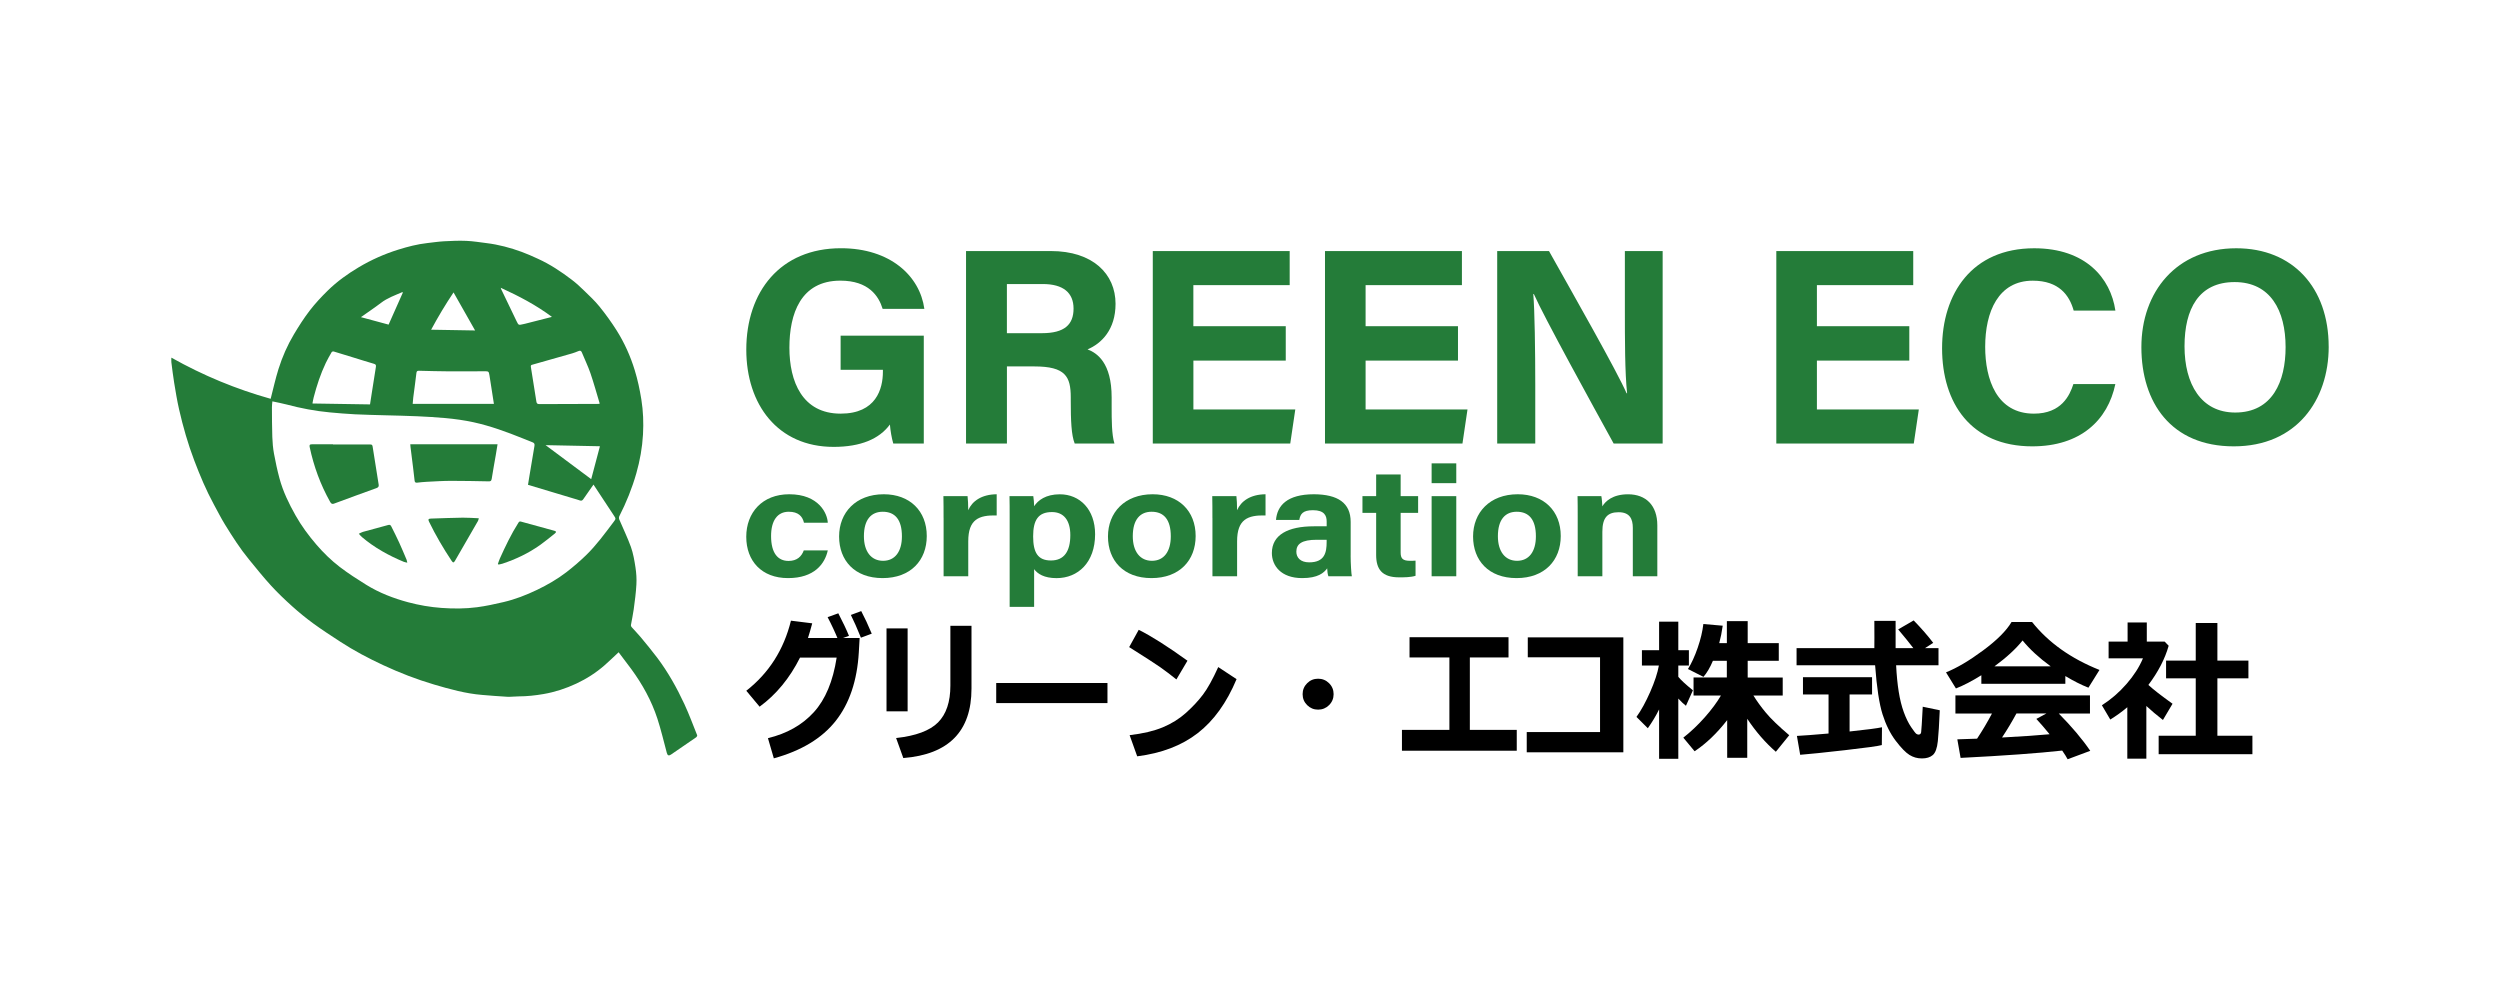 <svg width="540" height="216" viewBox="0 0 540 216" fill="none" xmlns="http://www.w3.org/2000/svg">
<g clip-path="url(#clip0_86_2)">
<path d="M133.629 140.883C132.574 141.866 131.616 142.795 130.616 143.677C128.768 145.296 126.714 146.614 124.482 147.659C122.216 148.718 119.861 149.49 117.396 149.914C115.616 150.221 113.836 150.412 112.029 150.419C111.2 150.419 110.372 150.542 109.55 150.501C107.75 150.406 105.956 150.248 104.162 150.105C100.595 149.818 97.165 148.862 93.756 147.858C89.984 146.744 86.335 145.33 82.767 143.67C79.577 142.187 76.469 140.548 73.518 138.622C71.546 137.337 69.568 136.053 67.665 134.666C66.097 133.519 64.584 132.282 63.139 130.984C61.544 129.549 59.983 128.067 58.538 126.482C56.882 124.679 55.355 122.759 53.801 120.867C51.843 118.49 50.193 115.887 48.577 113.27C47.728 111.89 47.002 110.435 46.222 109.014C44.545 105.94 43.196 102.723 41.957 99.457C40.587 95.857 39.533 92.155 38.677 88.404C38.246 86.519 37.938 84.606 37.623 82.7C37.377 81.218 37.205 79.722 37.014 78.232C36.98 77.966 37.014 77.693 37.014 77.249C43.901 81.122 51.056 84.073 58.463 86.143C59.031 83.95 59.497 81.798 60.154 79.708C60.976 77.091 62.078 74.571 63.488 72.214C64.543 70.451 65.645 68.71 66.898 67.084C68.075 65.553 69.41 64.126 70.793 62.766C72.806 60.792 75.1 59.146 77.53 57.704C80.214 56.112 83.055 54.849 86.033 53.92C88.073 53.284 90.141 52.745 92.27 52.505C93.489 52.369 94.701 52.184 95.919 52.116C97.528 52.027 99.144 51.959 100.746 52.027C102.197 52.089 103.642 52.335 105.093 52.512C107.709 52.833 110.235 53.51 112.7 54.411C113.877 54.842 115.02 55.361 116.157 55.88C118.806 57.076 121.216 58.681 123.517 60.437C124.455 61.147 125.324 61.953 126.166 62.773C127.316 63.886 128.494 64.986 129.5 66.23C130.808 67.849 132.04 69.55 133.156 71.312C134.868 74.017 136.176 76.928 137.113 79.995C137.743 82.051 138.188 84.148 138.531 86.28C138.935 88.794 139.03 91.328 138.887 93.849C138.729 96.684 138.229 99.478 137.449 102.224C136.532 105.448 135.285 108.536 133.766 111.515C133.67 111.699 133.677 112.007 133.759 112.198C134.594 114.179 135.552 116.119 136.278 118.141C136.778 119.555 137.038 121.079 137.264 122.568C137.449 123.777 137.531 125.027 137.463 126.243C137.367 128.047 137.12 129.843 136.881 131.633C136.73 132.774 136.47 133.894 136.278 135.028C136.258 135.165 136.34 135.356 136.443 135.465C137.113 136.224 137.825 136.941 138.469 137.72C139.653 139.154 140.845 140.589 141.961 142.071C144.302 145.186 146.198 148.575 147.835 152.1C148.848 154.293 149.69 156.567 150.587 158.808C150.628 158.917 150.505 159.163 150.388 159.245C148.574 160.502 146.76 161.752 144.932 162.989C144.453 163.317 144.179 163.18 144.035 162.634C143.371 160.161 142.789 157.661 141.995 155.222C140.728 151.348 138.77 147.817 136.367 144.531C135.477 143.315 134.56 142.126 133.615 140.876L133.629 140.883ZM58.833 86.69C58.792 87.175 58.73 87.591 58.737 88.008C58.751 90.126 58.744 92.25 58.819 94.368C58.86 95.584 58.963 96.807 59.182 97.996C59.511 99.785 59.894 101.568 60.367 103.324C61.126 106.159 62.407 108.796 63.844 111.337C65.111 113.585 66.644 115.661 68.336 117.629C69.869 119.412 71.54 121.044 73.388 122.459C75.216 123.859 77.167 125.109 79.125 126.325C81.919 128.053 84.965 129.228 88.135 130.082C90.511 130.718 92.921 131.134 95.378 131.312C97.939 131.496 100.506 131.496 103.046 131.162C104.97 130.909 106.873 130.492 108.763 130.048C111.276 129.461 113.672 128.525 115.999 127.411C118.225 126.339 120.367 125.109 122.325 123.606C123.804 122.465 125.235 121.236 126.577 119.938C128.816 117.765 130.644 115.245 132.52 112.765C133.06 112.048 133.067 112.054 132.568 111.31C132.41 111.071 132.253 110.832 132.095 110.592C130.808 108.639 129.514 106.685 128.193 104.67C127.433 105.756 126.7 106.774 125.995 107.819C125.79 108.126 125.584 108.215 125.235 108.092C124.811 107.935 124.366 107.819 123.934 107.689C122.175 107.163 120.415 106.637 118.656 106.104C117.129 105.647 115.596 105.189 114.048 104.724C114.151 104.075 114.247 103.461 114.35 102.846C114.712 100.667 115.062 98.487 115.445 96.308C115.513 95.898 115.411 95.68 115.027 95.536C114.315 95.27 113.617 94.976 112.912 94.689C109.441 93.296 105.935 92.004 102.273 91.205C98.281 90.338 94.228 90.112 90.168 89.914C87.847 89.805 85.52 89.77 83.199 89.702C81.029 89.634 78.858 89.6 76.688 89.49C74.86 89.395 73.039 89.245 71.218 89.074C68.075 88.78 64.988 88.192 61.941 87.38C60.935 87.113 59.908 86.929 58.847 86.696L58.833 86.69ZM129.514 87.216C129.514 87.141 129.514 87.086 129.5 87.045C128.85 84.886 128.254 82.707 127.522 80.576C127.001 79.066 126.289 77.618 125.687 76.135C125.53 75.746 125.317 75.677 124.941 75.835C124.509 76.019 124.058 76.19 123.606 76.326C120.758 77.146 117.91 77.952 115.062 78.752C114.788 78.827 114.603 78.861 114.664 79.237C115.075 81.716 115.472 84.203 115.849 86.69C115.91 87.106 116.027 87.284 116.506 87.284C120.689 87.25 124.872 87.25 129.055 87.243C129.206 87.243 129.357 87.229 129.514 87.222V87.216ZM79.926 87.345C80.063 86.444 80.193 85.624 80.317 84.811C80.604 82.96 80.892 81.102 81.193 79.257C81.254 78.874 81.179 78.697 80.775 78.581C79.201 78.123 77.633 77.624 76.065 77.139C74.737 76.73 73.415 76.313 72.087 75.923C71.957 75.882 71.704 75.951 71.649 76.046C71.204 76.818 70.752 77.597 70.369 78.403C69.232 80.787 68.418 83.281 67.754 85.836C67.644 86.246 67.582 86.669 67.487 87.154C71.677 87.222 75.778 87.284 79.926 87.352V87.345ZM106.682 87.229C106.36 85.153 106.059 83.151 105.737 81.156C105.579 80.186 105.559 80.186 104.546 80.193C102.054 80.2 99.561 80.234 97.07 80.213C94.879 80.2 92.695 80.138 90.504 80.084C90.114 80.077 89.99 80.186 89.942 80.589C89.737 82.365 89.484 84.141 89.258 85.911C89.203 86.334 89.183 86.765 89.141 87.236H106.682V87.229ZM117.848 96.151C121.086 98.569 124.4 101.035 127.7 103.495C128.309 101.193 128.939 98.829 129.583 96.39C125.564 96.308 121.648 96.226 117.848 96.151ZM102.622 71.38C101.027 68.559 99.514 65.888 97.966 63.162C96.214 65.779 94.646 68.388 93.126 71.217C96.337 71.271 99.397 71.326 102.622 71.38ZM108.154 62.151C108.195 62.315 108.202 62.363 108.229 62.411C109.345 64.727 110.454 67.043 111.57 69.359C112.008 70.26 112.015 70.253 112.967 70.028C113.131 69.987 113.295 69.96 113.459 69.919C115.349 69.434 117.239 68.955 119.217 68.45C115.767 65.874 112.056 63.941 108.154 62.158V62.151ZM87.012 63.19C86.978 63.156 86.944 63.128 86.91 63.094C85.328 63.784 83.692 64.344 82.288 65.424C80.912 66.476 79.468 67.432 77.961 68.504C80.043 69.065 81.966 69.584 83.938 70.117C84.972 67.794 85.992 65.492 87.019 63.19H87.012Z" fill="#247C39"/>
<path d="M71.93 96.007C74.614 96.007 77.297 96.007 79.981 96.007C80.289 96.007 80.426 96.096 80.481 96.424C80.905 99.171 81.35 101.91 81.788 104.649C81.85 105.039 81.775 105.264 81.323 105.428C78.393 106.473 75.476 107.559 72.56 108.632C72.45 108.673 72.334 108.707 72.224 108.755C71.793 108.953 71.546 108.83 71.307 108.4C69.219 104.683 67.774 100.728 66.891 96.568C66.809 96.171 66.87 95.967 67.343 95.967C68.87 95.987 70.403 95.967 71.93 95.967C71.93 95.98 71.93 95.994 71.93 96.007Z" fill="#247C39"/>
<path d="M107.469 95.973C107.332 96.827 107.209 97.572 107.086 98.31C106.791 100.018 106.476 101.719 106.209 103.426C106.141 103.864 105.976 103.987 105.559 103.973C102.861 103.925 100.157 103.857 97.46 103.864C95.7 103.864 93.941 103.98 92.181 104.069C91.476 104.103 90.771 104.178 90.066 104.26C89.689 104.301 89.586 104.089 89.552 103.802C89.436 102.88 89.34 101.958 89.23 101.042C89.046 99.519 88.847 98.002 88.662 96.479C88.642 96.315 88.635 96.144 88.621 95.967H107.469V95.973Z" fill="#247C39"/>
<path d="M103.423 111.945C103.354 112.184 103.334 112.369 103.245 112.526C101.595 115.402 99.938 118.271 98.274 121.14C98.007 121.591 97.843 121.577 97.549 121.14C95.748 118.428 94.105 115.634 92.681 112.703C92.434 112.191 92.517 112.034 93.099 112.013C95.385 111.938 97.679 111.849 99.966 111.815C101.081 111.802 102.197 111.897 103.416 111.945H103.423Z" fill="#247C39"/>
<path d="M107.544 121.816C107.681 121.434 107.791 121.044 107.955 120.676C109.153 118.011 110.413 115.374 111.981 112.901C112.138 112.662 112.262 112.587 112.542 112.669C114.945 113.339 117.348 113.988 119.758 114.65C120.155 114.76 120.203 114.951 119.847 115.238C118.8 116.085 117.752 116.932 116.657 117.718C114.165 119.494 111.426 120.792 108.53 121.755C108.256 121.844 107.955 121.885 107.675 121.946L107.544 121.816Z" fill="#247C39"/>
<path d="M87.978 121.543C87.642 121.461 87.423 121.434 87.231 121.359C83.959 119.999 80.885 118.305 78.174 116.003C77.927 115.798 77.729 115.532 77.51 115.292C77.804 115.156 78.092 114.965 78.4 114.883C80.228 114.377 82.069 113.899 83.897 113.387C84.294 113.277 84.431 113.523 84.555 113.776C85.123 114.91 85.691 116.037 86.218 117.185C86.78 118.408 87.293 119.651 87.82 120.894C87.889 121.058 87.902 121.243 87.978 121.55V121.543Z" fill="#247C39"/>
<path d="M199.538 95.803H192.945C192.582 94.532 192.343 93.091 192.219 91.697C189.919 94.833 185.873 96.527 180.067 96.527C167.97 96.527 161.199 87.352 161.199 75.527C161.199 63.033 168.517 53.619 181.642 53.619C192.343 53.619 198.696 59.651 199.661 66.715H190.651C189.803 63.941 187.625 60.621 181.519 60.621C172.933 60.621 170.51 67.801 170.51 75.104C170.51 82.406 173.289 89.347 181.573 89.347C189.255 89.347 190.706 83.978 190.706 80.296V79.872H181.573V72.508H199.538V95.803Z" fill="#247C39"/>
<path d="M217.496 79.148V95.803H208.664V54.227H226.985C236.056 54.227 240.958 59.173 240.958 65.629C240.958 71.183 237.932 74.195 234.913 75.466C236.967 76.251 240.116 78.362 240.116 85.843V87.892C240.116 90.665 240.116 93.863 240.718 95.796H232.133C231.407 93.986 231.284 90.85 231.284 86.444V85.843C231.284 81.32 230.134 79.148 223.425 79.148H217.496ZM217.496 71.968H225.054C229.956 71.968 231.887 70.096 231.887 66.66C231.887 63.224 229.648 61.352 225.232 61.352H217.489V71.975L217.496 71.968Z" fill="#247C39"/>
<path d="M277.729 77.884H257.773V88.445H279.783L278.695 95.809H249.002V54.227H278.572V61.591H257.766V70.465H277.723V77.884H277.729Z" fill="#247C39"/>
<path d="M314.925 77.884H294.968V88.445H316.979L315.891 95.809H286.198V54.227H315.774V61.591H294.968V70.465H314.925V77.884Z" fill="#247C39"/>
<path d="M323.395 95.803V54.227H334.581C339.785 63.518 349.397 80.418 351.334 84.941H351.457C350.971 80.596 350.971 73.355 350.971 66.537V54.227H359.132V95.803H348.548C344.07 87.66 333.431 68.347 331.316 63.518H331.192C331.494 67.138 331.617 75.705 331.617 83.13V95.803H323.395Z" fill="#247C39"/>
<path d="M412.41 77.884H392.453V88.445H414.464L413.375 95.809H383.683V54.227H413.259V61.591H392.453V70.465H412.41V77.884Z" fill="#247C39"/>
<path d="M456.917 82.953C455.288 90.741 449.421 96.411 438.96 96.411C425.712 96.411 419.489 87.059 419.489 75.227C419.489 63.395 425.959 53.626 439.384 53.626C450.509 53.626 455.897 60.082 456.924 67.084H447.915C447.004 63.825 444.772 60.628 439.083 60.628C431.641 60.628 428.8 67.323 428.8 74.926C428.8 81.928 431.278 89.347 439.323 89.347C445.251 89.347 447.066 85.426 447.853 82.953H456.924H456.917Z" fill="#247C39"/>
<path d="M503 74.865C503 86.451 496.044 96.411 482.496 96.411C468.947 96.411 462.539 86.936 462.539 74.988C462.539 63.04 470.097 53.626 483.036 53.626C495.25 53.626 502.993 62.138 502.993 74.865H503ZM471.856 74.803C471.856 82.946 475.423 89.108 482.804 89.108C490.848 89.108 493.689 82.406 493.689 74.988C493.689 67.084 490.424 60.929 482.68 60.929C474.937 60.929 471.856 66.722 471.856 74.81V74.803Z" fill="#247C39"/>
<path d="M178.801 118.893C178.171 121.769 175.918 124.87 170.215 124.87C164.512 124.87 161.192 121.161 161.192 115.948C161.192 110.736 164.636 106.76 170.475 106.76C176.911 106.76 178.725 110.968 178.801 112.908H173.659C173.324 111.508 172.44 110.538 170.366 110.538C167.922 110.538 166.553 112.444 166.553 115.784C166.553 119.494 168.031 121.161 170.325 121.161C172.173 121.161 173.139 120.191 173.618 118.886H178.794L178.801 118.893Z" fill="#247C39"/>
<path d="M200.181 115.784C200.181 121.031 196.704 124.87 190.638 124.87C184.572 124.87 181.245 121.031 181.245 115.88C181.245 110.729 184.832 106.76 190.898 106.76C196.519 106.76 200.181 110.367 200.181 115.778V115.784ZM186.605 115.819C186.605 119.159 188.194 121.133 190.747 121.133C193.301 121.133 194.814 119.166 194.814 115.853C194.814 112.246 193.335 110.538 190.672 110.538C188.228 110.538 186.605 112.178 186.605 115.819Z" fill="#247C39"/>
<path d="M203.81 111.877C203.81 110.142 203.81 108.639 203.776 107.163H208.993C209.068 107.566 209.143 109.267 209.143 110.203C209.992 108.229 212.026 106.794 215.285 106.76V111.337C211.437 111.235 209.143 112.171 209.143 116.918V124.467H203.817V111.87L203.81 111.877Z" fill="#247C39"/>
<path d="M218.085 131.087V111.344C218.085 109.944 218.085 108.571 218.05 107.17H223.192C223.267 107.635 223.377 108.707 223.377 109.343C224.191 108.072 225.889 106.767 228.922 106.767C233.249 106.767 236.542 110.039 236.542 115.388C236.542 121.502 232.845 124.877 228.217 124.877C225.52 124.877 224.109 123.941 223.37 122.937V131.087H218.078H218.085ZM227.224 110.606C224.226 110.606 223.158 112.376 223.158 115.853C223.158 119.33 224.157 121.065 227.005 121.065C229.853 121.065 231.188 119.091 231.188 115.586C231.188 112.41 229.785 110.606 227.231 110.606H227.224Z" fill="#247C39"/>
<path d="M258.259 115.784C258.259 121.031 254.781 124.87 248.715 124.87C242.649 124.87 239.322 121.031 239.322 115.88C239.322 110.729 242.909 106.76 248.975 106.76C254.596 106.76 258.259 110.367 258.259 115.778V115.784ZM244.682 115.819C244.682 119.159 246.271 121.133 248.824 121.133C251.378 121.133 252.891 119.166 252.891 115.853C252.891 112.246 251.412 110.538 248.749 110.538C246.305 110.538 244.682 112.178 244.682 115.819Z" fill="#247C39"/>
<path d="M261.88 111.877C261.88 110.142 261.88 108.639 261.846 107.163H267.063C267.138 107.566 267.214 109.267 267.214 110.203C268.063 108.229 270.096 106.794 273.355 106.76V111.337C269.507 111.235 267.214 112.171 267.214 116.918V124.467H261.887V111.87L261.88 111.877Z" fill="#247C39"/>
<path d="M291.737 119.993C291.737 121.659 291.888 124.071 291.997 124.467H286.931C286.78 124.132 286.671 123.196 286.671 122.766C285.966 123.736 284.672 124.87 281.269 124.87C276.648 124.87 274.724 122.131 274.724 119.46C274.724 115.518 278.202 113.68 283.823 113.68H286.561V112.642C286.561 111.406 286.082 110.203 283.604 110.203C281.386 110.203 280.865 111.037 280.646 112.307H275.614C275.874 109.233 277.983 106.76 283.83 106.76C288.937 106.794 291.744 108.598 291.744 112.738V119.986L291.737 119.993ZM286.555 116.591H284.412C281.194 116.591 280.009 117.492 280.009 119.166C280.009 120.402 280.858 121.468 282.782 121.468C286.151 121.468 286.555 119.33 286.555 117.055V116.591Z" fill="#247C39"/>
<path d="M294.291 107.17H297.248V102.49H302.54V107.17H306.313V110.777H302.54V119.33C302.54 120.635 302.985 121.133 304.574 121.133C304.868 121.133 305.388 121.133 305.758 121.099V124.371C304.724 124.706 303.28 124.706 302.205 124.706C298.467 124.706 297.248 122.903 297.248 119.863V110.777H294.291V107.17Z" fill="#247C39"/>
<path d="M309.229 104.362V100.086H314.556V104.362H309.229ZM309.229 107.17H314.556V124.474H309.229V107.17Z" fill="#247C39"/>
<path d="M337.121 115.784C337.121 121.031 333.643 124.87 327.577 124.87C321.511 124.87 318.184 121.031 318.184 115.88C318.184 110.729 321.772 106.76 327.837 106.76C333.458 106.76 337.121 110.367 337.121 115.778V115.784ZM323.545 115.819C323.545 119.159 325.133 121.133 327.687 121.133C330.24 121.133 331.753 119.166 331.753 115.853C331.753 112.246 330.275 110.538 327.611 110.538C325.167 110.538 323.545 112.178 323.545 115.819Z" fill="#247C39"/>
<path d="M340.784 111.542C340.784 110.073 340.784 108.468 340.75 107.163H345.891C346.001 107.628 346.076 108.83 346.11 109.37C346.74 108.304 348.294 106.767 351.656 106.767C355.503 106.767 357.982 109.138 357.982 113.482V124.474H352.689V114.015C352.689 112.041 351.984 110.64 349.622 110.64C347.26 110.64 346.11 111.774 346.11 114.849V124.467H340.784V111.535V111.542Z" fill="#247C39"/>
<path d="M185.681 137.809L185.503 140.924C185.14 147.024 183.483 151.949 180.519 155.707C177.555 159.464 173.098 162.162 167.148 163.802L165.875 159.443C169.983 158.453 173.289 156.581 175.788 153.835C178.287 151.089 179.93 147.154 180.718 142.044H172.803C170.578 146.478 167.668 150.016 164.074 152.646L161.199 149.203C166.08 145.385 169.298 140.343 170.845 134.065L175.439 134.639C175.11 135.875 174.809 136.934 174.522 137.802H185.688L185.681 137.809ZM183.374 137.351L181.039 138.184C180.396 136.606 179.643 134.98 178.766 133.307L181.074 132.473C182.087 134.42 182.854 136.046 183.381 137.351H183.374ZM188.296 136.873L185.962 137.74C185.14 135.732 184.421 134.092 183.785 132.829L186.023 131.995C186.776 133.423 187.536 135.042 188.296 136.873Z" fill="black"/>
<path d="M196.046 153.644H191.487V135.739H196.046V153.644ZM209.842 148.732C209.842 157.954 204.933 162.955 195.115 163.74L193.561 159.416C197.82 158.952 200.839 157.824 202.619 156.041C204.392 154.258 205.282 151.608 205.282 148.097V135.178H209.842V148.732Z" fill="black"/>
<path d="M239.212 151.867H215.182V147.53H239.212V151.867Z" fill="black"/>
<path d="M256.492 142.714L254.103 146.758C252.809 145.726 251.659 144.852 250.659 144.148C249.66 143.444 247.407 141.983 243.902 139.776L245.963 136.039C248.701 137.399 252.206 139.626 256.492 142.714ZM267.097 146.696C264.961 151.799 262.168 155.686 258.71 158.357C255.253 161.035 250.899 162.702 245.634 163.365L243.998 158.795C246.866 158.46 249.249 157.893 251.159 157.1C253.069 156.308 254.733 155.263 256.17 153.978C257.601 152.687 258.827 151.383 259.833 150.05C260.84 148.718 261.942 146.73 263.14 144.087L267.097 146.696Z" fill="black"/>
<path d="M288.06 149.941C288.06 150.863 287.732 151.656 287.081 152.305C286.431 152.954 285.637 153.282 284.713 153.282C283.788 153.282 282.994 152.954 282.344 152.305C281.687 151.649 281.365 150.863 281.365 149.941C281.365 149.019 281.693 148.226 282.344 147.577C282.994 146.922 283.788 146.601 284.713 146.601C285.637 146.601 286.431 146.928 287.081 147.577C287.739 148.226 288.06 149.019 288.06 149.941Z" fill="black"/>
<path d="M327.619 162.155H302.821V157.654H313.07V142.01H304.458V137.638H325.839V142.01H317.486V157.654H327.619V162.155Z" fill="black"/>
<path d="M350.649 162.497H329.775V158.125H345.61V141.976H330.001V137.672H350.642V162.497H350.649Z" fill="black"/>
<path d="M358.365 153.234C357.681 154.627 356.866 155.98 355.928 157.298L353.477 154.853C354.504 153.432 355.49 151.622 356.455 149.429C357.414 147.236 358.037 145.35 358.317 143.759H354.655V140.445H358.365V134.277H362.514V140.445H364.801V143.759H362.514V146.191C363.014 146.833 364.068 147.803 365.67 149.108L364.164 152.448C363.685 152.086 363.137 151.567 362.514 150.884V163.898H358.365V153.227V153.234ZM373.064 155.55C370.86 158.385 368.518 160.625 366.033 162.272L363.596 159.334C365.212 158.07 366.752 156.608 368.224 154.948C369.696 153.288 370.86 151.71 371.722 150.235H365.807V146.334H372.996V142.727H369.99C369.381 144.175 368.696 145.33 367.95 146.204L364.602 144.51C365.362 143.294 366.067 141.764 366.704 139.919C367.341 138.075 367.745 136.367 367.923 134.789L372.106 135.151C371.921 136.511 371.668 137.768 371.353 138.915H373.003V134.167H377.501V138.915H384.217V142.734H377.501V146.341H385.066V150.242H378.74C379.472 151.423 380.362 152.66 381.424 153.937C382.478 155.215 384.162 156.841 386.476 158.808L383.58 162.381C381.3 160.4 379.246 158.029 377.405 155.256V163.686H373.071V155.563L373.064 155.55Z" fill="black"/>
<path d="M418.729 143.697H409.562C409.671 145.842 409.856 147.741 410.123 149.408C410.39 151.075 410.753 152.544 411.219 153.821C411.684 155.099 412.211 156.178 412.807 157.059C413.403 157.94 413.786 158.432 413.957 158.528C414.128 158.624 414.279 158.671 414.395 158.671C414.724 158.671 414.916 158.501 414.97 158.152C415.025 157.804 415.142 155.973 415.313 152.653L418.989 153.418C418.866 156.356 418.729 158.576 418.572 160.092C418.414 161.602 418.051 162.606 417.483 163.091C416.915 163.583 416.134 163.822 415.128 163.822C414.121 163.822 413.266 163.57 412.444 163.064C411.629 162.558 410.63 161.534 409.459 159.99C408.288 158.446 407.344 156.547 406.632 154.299C405.92 152.052 405.379 148.513 405.023 143.697H388.058V139.995H404.858C404.872 139.441 404.872 138.669 404.872 137.679L404.858 134.106H409.452V139.995H413.279C412.54 139.018 411.451 137.665 410.007 135.95L413.355 134.01C415.032 135.739 416.436 137.351 417.572 138.854L415.806 139.995H418.715V143.697H418.729ZM406.508 157.087L406.474 160.933C405.721 161.151 403.065 161.52 398.498 162.039C393.932 162.558 390.714 162.893 388.838 163.037L388.133 158.958C389.495 158.89 391.775 158.719 394.966 158.439V150.009H389.441V146.273H404.365V150.009H399.511V158.002C403.195 157.613 405.529 157.305 406.508 157.087Z" fill="black"/>
<path d="M446.114 147.707H427.972V145.849C425.959 147.113 424.124 148.063 422.481 148.705L420.338 145.228C422.679 144.292 425.349 142.714 428.341 140.5C431.333 138.287 433.387 136.231 434.496 134.352H438.926C442.465 138.799 447.319 142.249 453.488 144.708L451.098 148.541C449.551 147.933 447.887 147.093 446.114 146.027V147.707ZM445.443 162.121C440.267 162.695 432.949 163.228 423.487 163.706L422.782 159.696L427.047 159.553C428.204 157.811 429.272 156.001 430.265 154.122H422.371V150.208H451.434V154.122H444.697C447.477 156.93 449.743 159.614 451.495 162.176L446.607 164C446.354 163.508 445.964 162.887 445.43 162.121H445.443ZM430.813 143.923H442.944C440.439 142.099 438.419 140.234 436.879 138.342C435.427 140.159 433.407 142.017 430.813 143.923ZM432.449 159.3C436.755 159.075 440.178 158.836 442.712 158.597C441.644 157.292 440.692 156.185 439.85 155.283L442.027 154.108H435.55C434.592 155.878 433.558 157.613 432.442 159.293L432.449 159.3Z" fill="black"/>
<path d="M463.62 163.87H459.499V152.762C458.355 153.732 457.13 154.614 455.822 155.42L454.008 152.339C455.993 151.068 457.773 149.524 459.341 147.721C460.916 145.917 462.093 144.073 462.881 142.194H455.459V138.587H459.56V134.448H463.709V138.587H467.564L468.433 139.482C467.639 142.29 466.181 145.111 464.051 147.946C465.065 148.889 466.804 150.248 469.268 152.011L467.194 155.515C465.872 154.491 464.681 153.486 463.613 152.496V163.863L463.62 163.87ZM486.521 162.907H466.27V158.924H474.28V146.525H467.872V142.693H474.28V134.57H478.956V142.693H485.658V146.525H478.956V158.924H486.521V162.907Z" fill="black"/>
</g>
<defs>
<clipPath id="clip0_86_2">
<rect width="466" height="112" fill="white" transform="translate(37 52)"/>
</clipPath>
</defs>
</svg>
